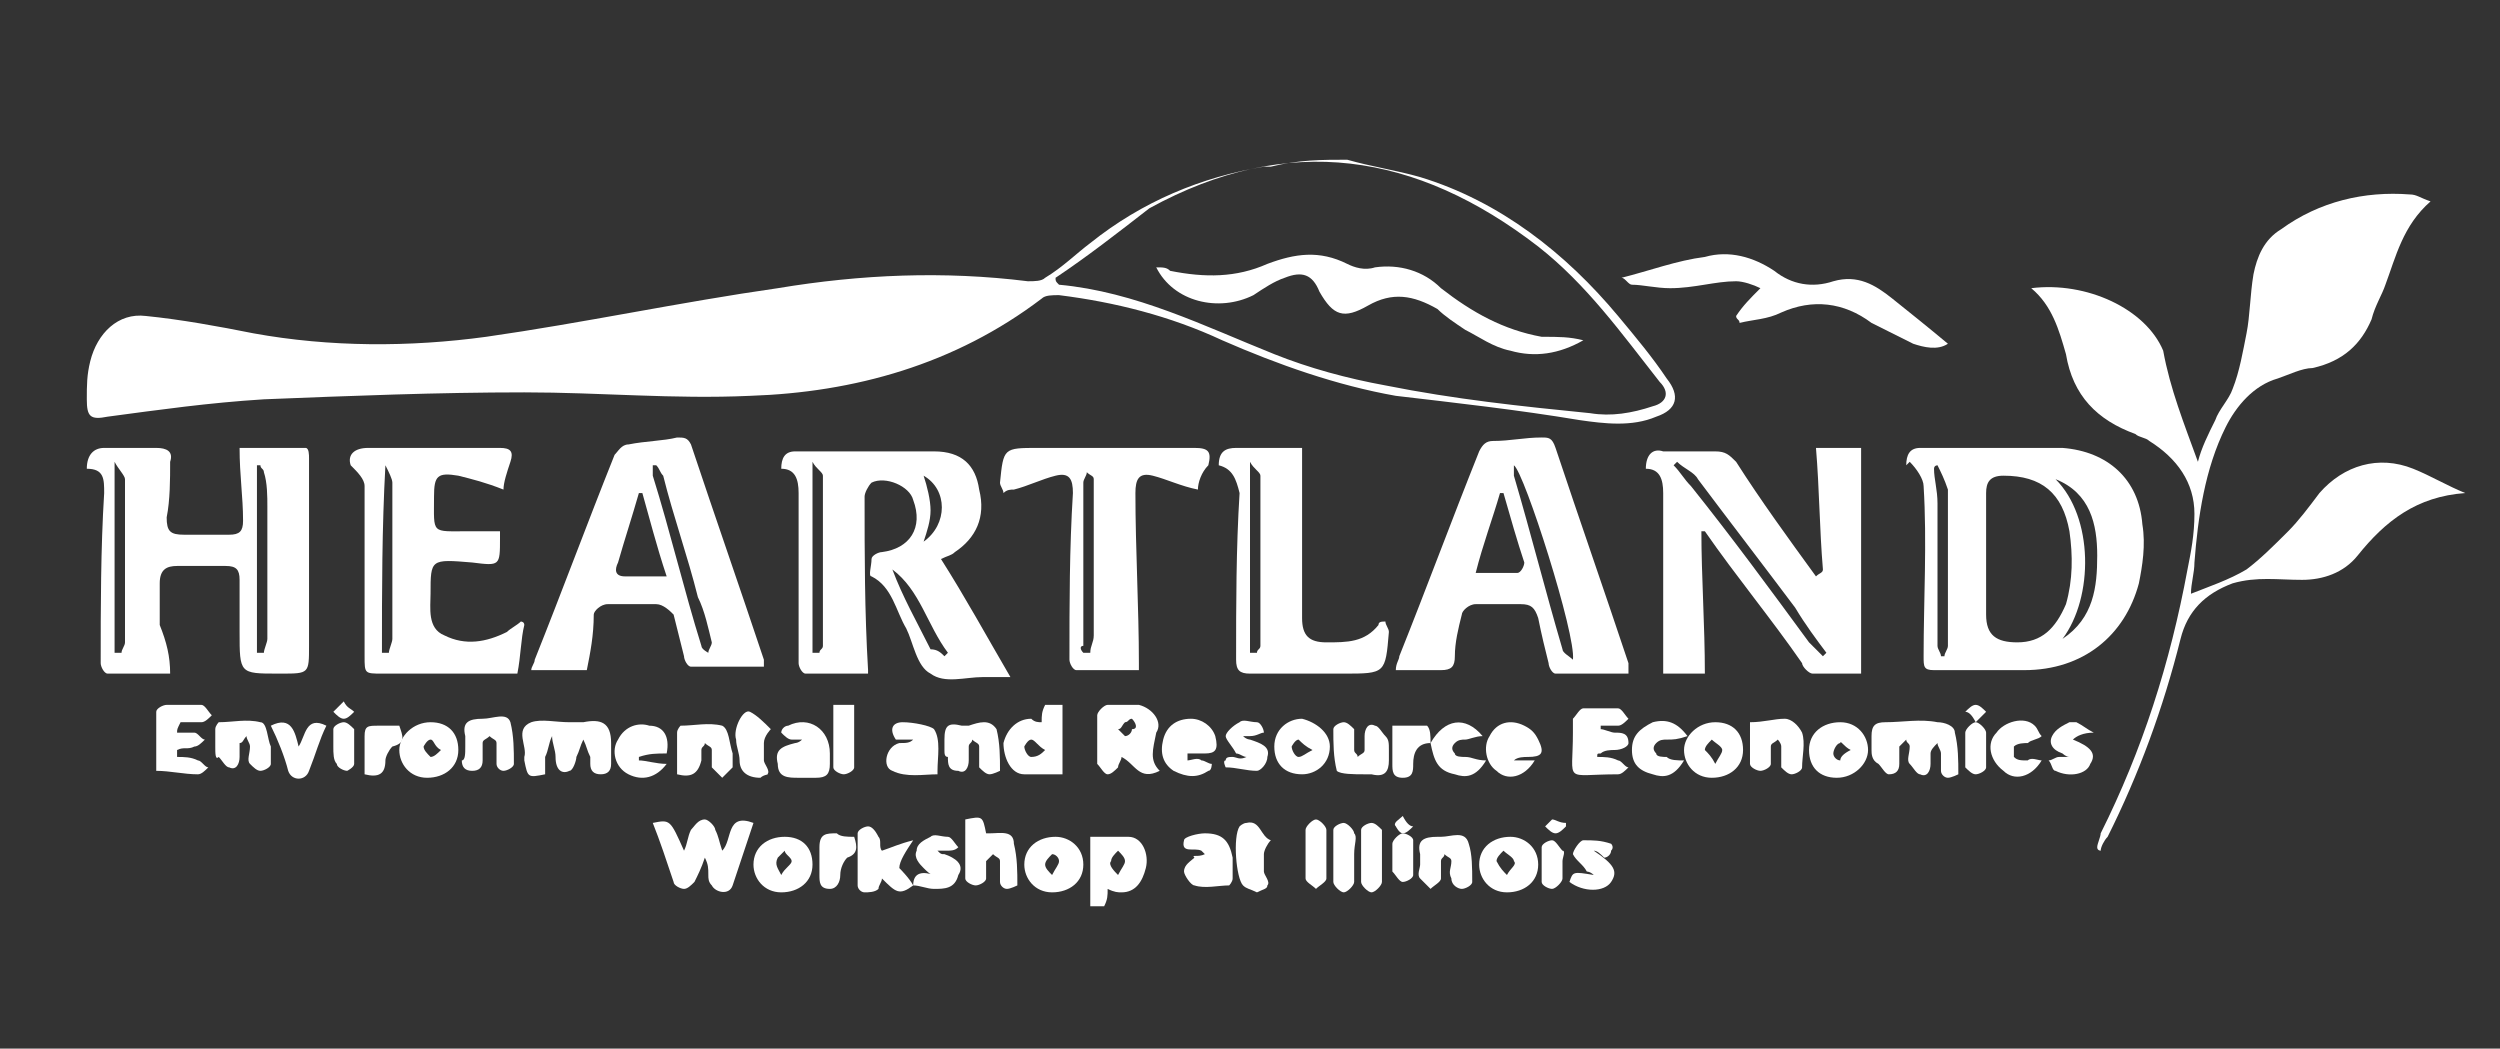 <?xml version="1.0" encoding="utf-8"?>
<!-- Generator: Adobe Illustrator 24.1.0, SVG Export Plug-In . SVG Version: 6.00 Build 0)  -->
<svg version="1.1" id="Layer_1" xmlns="http://www.w3.org/2000/svg" xmlns:xlink="http://www.w3.org/1999/xlink" x="0px" y="0px"
	 viewBox="0 0 72 30.2" style="enable-background:new 0 0 72 30.2;" xml:space="preserve">
<rect x="0" y="0" width="72" height="30.2" fill="#333333" stroke="none"/>
<style type="text/css">
	.st9{fill:#FFFFFF;}
</style>
<g>
	<g>
		<path class="st9" d="M38.8,4.6c0.7,0.2,1.4,0.3,2.1,0.5c2.3,0.7,4.2,2.2,5.7,4c0.5,0.6,1,1.2,1.4,1.8c0.4,0.5,0.3,0.9-0.3,1.1
			c-0.7,0.3-1.5,0.2-2.2,0.1c-1.8-0.3-3.6-0.5-5.3-0.7c-1.7-0.3-3.4-0.9-5-1.6c-1.5-0.7-3.1-1.1-4.7-1.3c-0.2,0-0.4,0-0.5,0.1
			c-2.5,1.9-5.4,2.7-8.4,2.8c-2.2,0.1-4.3-0.1-6.5-0.1c-2.5,0-5,0.1-7.5,0.2C6,11.6,4.6,11.8,3.1,12c-0.5,0.1-0.6,0-0.6-0.5
			c0-0.4,0-0.7,0.1-1.1c0.2-0.8,0.8-1.4,1.6-1.3c1,0.1,2.1,0.3,3.1,0.5c2.2,0.4,4.5,0.4,6.7,0.1c2.8-0.4,5.6-1,8.4-1.4
			c2.4-0.4,4.8-0.5,7.2-0.2c0.2,0,0.4,0,0.5-0.1c0.5-0.3,0.9-0.7,1.3-1c1.5-1.2,3.2-1.9,5-2.2c0.1,0,0.1,0,0.2,0
			C37.4,4.6,38.1,4.6,38.8,4.6z M30.4,8c0,0.1,0,0.1,0.1,0.2c2.2,0.2,4.2,1.2,6.2,2c1,0.4,2.1,0.7,3.2,0.9c2,0.4,3.9,0.6,5.9,0.8
			c0.6,0.1,1.2,0,1.8-0.2c0.4-0.1,0.5-0.4,0.2-0.7c-1.1-1.4-2.1-2.8-3.5-3.9c-3.5-2.7-7.2-3.3-11.2-1.1C32.2,6.7,31.3,7.4,30.4,8z"
			/>
		<path class="st9" d="M31.4,26.1c0-0.6,0-1.3,0-2c0.4,0,0.8,0,1.1,0c0.4,0,0.6,0.5,0.5,0.9c-0.1,0.4-0.3,0.7-0.7,0.7
			c-0.1,0-0.2,0-0.4-0.1c0,0.2,0,0.3-0.1,0.5C31.7,26.1,31.5,26.1,31.4,26.1z M32.2,25.2c0.1-0.2,0.2-0.3,0.2-0.4
			c0-0.1-0.1-0.2-0.2-0.3c-0.1,0.1-0.2,0.2-0.2,0.3C31.9,24.9,32.1,25.1,32.2,25.2z"/>
		<path class="st9" d="M63.3,13.3c0.1-0.4,0.3-0.8,0.5-1.2c0.1-0.3,0.4-0.6,0.5-0.9c0.2-0.5,0.3-1.1,0.4-1.6
			c0.1-0.5,0.1-1.1,0.2-1.7c0.1-0.5,0.3-1,0.8-1.3c1.1-0.8,2.4-1.1,3.7-1c0.2,0,0.3,0.1,0.6,0.2c-0.8,0.7-1,1.6-1.3,2.4
			c-0.1,0.3-0.3,0.6-0.4,1c-0.3,0.7-0.8,1.2-1.7,1.4c-0.3,0-0.7,0.2-1,0.3c-0.7,0.2-1.2,0.8-1.5,1.4c-0.6,1.2-0.8,2.6-0.9,3.9
			c0,0.3-0.1,0.6-0.1,0.9c0.5-0.2,1.1-0.4,1.6-0.7c0.4-0.3,0.8-0.7,1.2-1.1c0.3-0.3,0.6-0.7,0.9-1.1c0.7-0.8,1.7-1.1,2.7-0.7
			c0.5,0.2,1,0.5,1.5,0.7c-1.4,0.1-2.3,0.8-3.1,1.8c-0.4,0.5-1,0.7-1.6,0.7c-0.7,0-1.3-0.1-2,0.1c-0.8,0.3-1.3,0.8-1.5,1.6
			c-0.5,2-1.2,3.9-2.1,5.7c-0.1,0.1-0.2,0.3-0.2,0.4c0,0-0.1,0-0.1-0.1c0-0.1,0.1-0.3,0.1-0.4c1.2-2.4,2-4.9,2.5-7.6
			c0.1-0.5,0.2-1,0.2-1.6c0-0.9-0.5-1.6-1.3-2.1c-0.1-0.1-0.3-0.1-0.4-0.2c-1.1-0.4-1.8-1.1-2-2.3c-0.2-0.7-0.4-1.4-1-1.9
			c1.6-0.2,3.3,0.6,3.8,1.8C62.5,11.2,62.9,12.2,63.3,13.3z"/>
		<path class="st9" d="M54.9,13.4c0-0.3,0.1-0.5,0.4-0.5c1.4,0,2.7,0,4.1,0c1.3,0.1,2.2,0.9,2.3,2.2c0.1,0.6,0,1.2-0.1,1.7
			c-0.4,1.5-1.6,2.5-3.3,2.5c-0.9,0-1.7,0-2.6,0c-0.3,0-0.3-0.1-0.3-0.4c0-1.6,0.1-3.3,0-4.9c0-0.2-0.2-0.5-0.4-0.7
			C54.9,13.4,54.9,13.4,54.9,13.4z M57.2,15.9C57.2,15.9,57.2,15.9,57.2,15.9c0,0.6,0,1.2,0,1.8c0,0.6,0.3,0.8,0.9,0.8
			c0.7,0,1.1-0.4,1.4-1.1c0.2-0.7,0.2-1.4,0.1-2.1c-0.2-1.1-0.8-1.6-1.9-1.6c-0.4,0-0.5,0.2-0.5,0.5C57.2,14.8,57.2,15.4,57.2,15.9z
			 M55.8,13.4c0,0-0.1,0-0.1,0.1c0,0.3,0.1,0.6,0.1,1c0,1.4,0,2.7,0,4.1c0,0.1,0.1,0.2,0.1,0.3c0,0,0.1,0,0.1,0
			c0-0.1,0.1-0.2,0.1-0.3c0-1.5,0-3,0-4.5C56,13.8,55.9,13.6,55.8,13.4z M59.2,13.8c1.1,1.1,1.1,3.4,0.2,4.6c0.9-0.6,1-1.5,1-2.4
			C60.4,15.1,60.2,14.2,59.2,13.8z"/>
		<path class="st9" d="M52.5,16.4c-0.1-1.2-0.1-2.3-0.2-3.5c0.4,0,0.8,0,1.3,0c0,2.2,0,4.3,0,6.5c-0.4,0-0.9,0-1.4,0
			c-0.1,0-0.3-0.2-0.3-0.3c-0.9-1.3-1.9-2.5-2.8-3.8c0,0-0.1,0-0.1,0c0,1.3,0.1,2.7,0.1,4.1c-0.4,0-0.8,0-1.2,0c0-1.5,0-2.9,0-4.3
			c0-0.3,0-0.6,0-0.9c0-0.4-0.1-0.7-0.5-0.7c0-0.4,0.2-0.6,0.5-0.5c0.5,0,1,0,1.5,0c0.3,0,0.4,0.1,0.6,0.3c0.7,1.1,1.5,2.2,2.3,3.3
			C52.4,16.5,52.5,16.5,52.5,16.4z M52.5,18.9c0,0,0.1-0.1,0.1-0.1c-0.3-0.4-0.6-0.8-0.9-1.3c-0.9-1.2-1.9-2.5-2.8-3.7
			c-0.1-0.2-0.4-0.3-0.6-0.5c0,0-0.1,0.1-0.1,0.1c0.2,0.2,0.3,0.4,0.5,0.6c1.2,1.5,2.3,3,3.4,4.5C52.3,18.7,52.4,18.8,52.5,18.9z"/>
		<path class="st9" d="M25,19.4c-0.6,0-1.2,0-1.8,0c-0.1,0-0.2-0.2-0.2-0.3c0-1.6,0-3.3,0-4.9c0-0.4-0.1-0.7-0.5-0.7
			c0-0.3,0.1-0.5,0.4-0.5c1.3,0,2.7,0,4,0c0.8,0,1.2,0.4,1.3,1.1c0.2,0.8-0.1,1.4-0.7,1.8c-0.1,0.1-0.2,0.1-0.4,0.2
			c0.7,1.1,1.3,2.2,2,3.4c-0.3,0-0.5,0-0.8,0c-0.5,0-1.1,0.2-1.5-0.1c-0.4-0.2-0.5-0.9-0.7-1.3c-0.3-0.5-0.4-1.2-1-1.5
			c-0.1,0,0-0.3,0-0.5c0-0.1,0.2-0.2,0.3-0.2c0.8-0.1,1.2-0.7,0.9-1.5c-0.1-0.4-0.8-0.7-1.2-0.5c-0.1,0.1-0.2,0.3-0.2,0.4
			c0,1.7,0,3.3,0.1,5C25,19.1,25,19.2,25,19.4z M23.4,18.8c0.1,0,0.1,0,0.2,0c0-0.1,0.1-0.1,0.1-0.2c0-1.6,0-3.3,0-4.9
			c0-0.1-0.2-0.2-0.3-0.4C23.4,15.2,23.4,17,23.4,18.8z M27.2,18.9c0,0,0.1-0.1,0.1-0.1c-0.6-0.8-0.8-1.8-1.6-2.4
			c0.3,0.8,0.7,1.5,1.1,2.3C27,18.7,27.1,18.8,27.2,18.9z M26.6,13.7c0.1,0.3,0.2,0.7,0.2,1c0,0.3-0.1,0.6-0.2,0.9
			C27.3,15.1,27.3,14.1,26.6,13.7z"/>
		<path class="st9" d="M4.9,19.4c-0.6,0-1.2,0-1.8,0c-0.1,0-0.2-0.2-0.2-0.3c0-1.6,0-3.3,0.1-4.9c0-0.4,0-0.7-0.5-0.7
			c0-0.4,0.2-0.6,0.5-0.6c0.5,0,1,0,1.5,0c0.3,0,0.5,0.1,0.4,0.4c0,0.5,0,1.1-0.1,1.6c0,0.4,0.1,0.5,0.5,0.5c0.4,0,0.9,0,1.3,0
			c0.3,0,0.4-0.1,0.4-0.4c0-0.7-0.1-1.3-0.1-2.1c0.6,0,1.2,0,1.9,0c0.1,0,0.1,0.2,0.1,0.3c0,1.8,0,3.6,0,5.4c0,0.8,0,0.8-0.8,0.8
			c0,0-0.1,0-0.1,0c-1.1,0-1.1,0-1.1-1.2c0-0.5,0-1,0-1.5c0-0.3-0.1-0.4-0.4-0.4c-0.5,0-0.9,0-1.4,0c-0.3,0-0.5,0.1-0.5,0.5
			c0,0.4,0,0.8,0,1.2C4.8,18.5,4.9,18.9,4.9,19.4z M7.4,18.8c0.1,0,0.1,0,0.2,0c0-0.1,0.1-0.3,0.1-0.4c0-1.3,0-2.5,0-3.8
			c0-0.3,0-0.7-0.1-1c0-0.1-0.1-0.1-0.1-0.2c0,0-0.1,0-0.1,0C7.4,15.2,7.4,17,7.4,18.8z M3.3,18.8c0.1,0,0.1,0,0.2,0
			c0-0.1,0.1-0.2,0.1-0.3c0-1.6,0-3.1,0-4.7c0-0.1-0.2-0.3-0.3-0.5C3.3,15.2,3.3,17,3.3,18.8z"/>
		<path class="st9" d="M46.9,19.4c-0.7,0-1.4,0-2.1,0c-0.1,0-0.2-0.2-0.2-0.3c-0.1-0.4-0.2-0.8-0.3-1.3c-0.1-0.3-0.2-0.4-0.5-0.4
			c-0.4,0-0.9,0-1.3,0c-0.2,0-0.4,0.2-0.4,0.3c-0.1,0.4-0.2,0.8-0.2,1.2c0,0.3-0.1,0.4-0.4,0.4c-0.4,0-0.8,0-1.3,0
			c0-0.2,0.1-0.3,0.1-0.4c0.8-2,1.5-3.9,2.3-5.9c0.1-0.2,0.2-0.3,0.4-0.3c0.5,0,0.9-0.1,1.4-0.1c0.2,0,0.3,0,0.4,0.3
			c0.7,2.1,1.4,4.1,2.1,6.2C46.9,19.2,46.9,19.2,46.9,19.4z M43.3,14.2c0,0-0.1,0-0.1,0c-0.2,0.7-0.5,1.5-0.7,2.3c0.5,0,0.8,0,1.2,0
			c0.1,0,0.2-0.2,0.2-0.3C43.7,15.6,43.5,14.9,43.3,14.2z M43.6,13.4c0,0.1,0,0.2,0,0.3c0.5,1.7,0.9,3.3,1.4,5
			c0,0.1,0.2,0.2,0.3,0.3C45.4,18.3,43.9,13.6,43.6,13.4z"/>
		<path class="st9" d="M16.9,19.3c-0.5,0-1,0-1.6,0c0-0.1,0.1-0.2,0.1-0.3c0.8-2,1.5-3.9,2.3-5.9c0.1-0.1,0.2-0.3,0.4-0.3
			c0.5-0.1,1-0.1,1.4-0.2c0.2,0,0.3,0,0.4,0.2c0.7,2.1,1.4,4.1,2.1,6.2c0,0.1,0,0.1,0,0.2c-0.7,0-1.4,0-2.1,0
			c-0.1,0-0.2-0.2-0.2-0.3c-0.1-0.4-0.2-0.8-0.3-1.2c-0.1-0.1-0.3-0.3-0.5-0.3c-0.5,0-0.9,0-1.4,0c-0.2,0-0.4,0.2-0.4,0.3
			C17.1,18.3,17,18.8,16.9,19.3z M18.5,14.2c0,0-0.1,0-0.1,0c-0.2,0.7-0.4,1.3-0.6,2c-0.1,0.2-0.1,0.4,0.2,0.4c0.4,0,0.8,0,1.2,0
			C18.9,15.7,18.7,14.9,18.5,14.2z M18.9,13.4c0,0-0.1,0-0.1,0c0,0.1,0,0.2,0,0.3c0.5,1.6,0.9,3.3,1.4,4.9c0,0.1,0.2,0.2,0.2,0.2
			c0-0.1,0.1-0.2,0.1-0.3c-0.1-0.4-0.2-0.9-0.4-1.3c-0.3-1.2-0.7-2.3-1-3.5C19,13.6,19,13.5,18.9,13.4z"/>
		<path class="st9" d="M14.4,15.3c0,0.1,0,0.1,0,0.2c0,0.8,0,0.8-0.8,0.7c-1.2-0.1-1.2-0.1-1.2,0.9c0,0.4-0.1,1,0.4,1.2
			c0.6,0.3,1.2,0.2,1.8-0.1c0.1-0.1,0.3-0.2,0.4-0.3c0,0,0.1,0,0.1,0.1c-0.1,0.4-0.1,0.9-0.2,1.4c-0.4,0-0.7,0-1.1,0
			c-0.9,0-1.9,0-2.8,0c-0.5,0-0.5,0-0.5-0.5c0-1.6,0-3.3,0-4.9c0-0.2-0.2-0.4-0.4-0.6c-0.1-0.3,0.1-0.5,0.5-0.5c1.3,0,2.5,0,3.8,0
			c0.3,0,0.4,0.1,0.3,0.4c-0.1,0.3-0.2,0.6-0.2,0.8c-0.5-0.2-0.9-0.3-1.3-0.4c-0.6-0.1-0.7,0-0.7,0.6c0,1.1-0.1,1,1,1
			C13.8,15.3,14.1,15.3,14.4,15.3z M11.1,13.4C11.1,13.4,11.1,13.4,11.1,13.4c-0.1,1.8-0.1,3.6-0.1,5.4c0.1,0,0.1,0,0.2,0
			c0-0.1,0.1-0.3,0.1-0.4c0-1.5,0-3,0-4.5C11.3,13.8,11.2,13.6,11.1,13.4z"/>
		<path class="st9" d="M34.5,14.1c-0.5-0.1-0.9-0.3-1.3-0.4c-0.4-0.1-0.5,0.1-0.5,0.5c0,1.6,0.1,3.3,0.1,4.9c0,0.1,0,0.1,0,0.2
			c-0.6,0-1.2,0-1.8,0c-0.1,0-0.2-0.2-0.2-0.3c0-1.6,0-3.2,0.1-4.8c0-0.4-0.1-0.6-0.5-0.5c-0.4,0.1-0.8,0.3-1.2,0.4
			c-0.1,0-0.2,0-0.3,0.1c0-0.1-0.1-0.2-0.1-0.3c0.1-1,0.1-1,1.1-1c1.5,0,3,0,4.5,0c0.4,0,0.5,0.1,0.4,0.5
			C34.6,13.6,34.5,13.9,34.5,14.1z M31.2,18.8c0.1,0,0.1,0,0.2,0c0-0.2,0.1-0.3,0.1-0.5c0-1.4,0-2.8,0-4.2c0-0.1,0-0.2,0-0.3
			c0-0.1-0.1-0.1-0.2-0.2c0,0.1-0.1,0.2-0.1,0.3c0,1.6,0,3.1,0,4.7C31.1,18.6,31.1,18.7,31.2,18.8z"/>
		<path class="st9" d="M35.1,13.4c0-0.4,0.2-0.5,0.5-0.5c0.6,0,1.2,0,1.9,0c0,0.8,0,1.4,0,2.1c0,0.9,0,1.9,0,2.8
			c0,0.5,0.2,0.7,0.7,0.7c0.6,0,1.1,0,1.5-0.5c0-0.1,0.1-0.1,0.2-0.1c0,0.1,0.1,0.2,0.1,0.3c0,0,0,0,0,0c-0.1,1.2-0.1,1.2-1.3,1.2
			c-0.9,0-1.8,0-2.7,0c-0.3,0-0.4-0.1-0.4-0.4c0-1.6,0-3.2,0.1-4.8C35.6,13.8,35.5,13.5,35.1,13.4z M36,18.8c0.1,0,0.1,0,0.2,0
			c0-0.1,0.1-0.1,0.1-0.2c0-1.6,0-3.3,0-4.9c0-0.1-0.2-0.2-0.3-0.4C36,15.2,36,17,36,18.8z"/>
		<path class="st9" d="M56.1,9.9c-0.3,0.2-0.7,0.1-1,0c-0.4-0.2-0.8-0.4-1.2-0.6c-0.8-0.6-1.7-0.7-2.6-0.3c-0.4,0.2-0.8,0.2-1.2,0.3
			c0-0.1-0.1-0.1-0.1-0.2c0.2-0.3,0.4-0.5,0.7-0.8c-0.2-0.1-0.5-0.2-0.7-0.2c-0.6,0-1.2,0.2-1.9,0.2c-0.4,0-0.8-0.1-1.1-0.1
			c-0.1,0-0.2-0.2-0.3-0.2c0.8-0.2,1.6-0.5,2.4-0.6c0.7-0.2,1.4,0,2,0.4c0.5,0.4,1.1,0.5,1.7,0.3c0.7-0.2,1.2,0.1,1.7,0.5
			C55,9,55.5,9.4,56.1,9.9z"/>
		<path class="st9" d="M20.3,24.7c-0.1,0.3-0.2,0.5-0.3,0.7c-0.1,0.1-0.2,0.2-0.3,0.2c-0.1,0-0.3-0.1-0.3-0.2
			c-0.2-0.6-0.4-1.2-0.6-1.7c0.5-0.1,0.5-0.1,0.9,0.8c0.1-0.2,0.1-0.4,0.2-0.6c0.1-0.1,0.2-0.3,0.4-0.3c0.1,0,0.3,0.2,0.3,0.3
			c0.1,0.2,0.1,0.3,0.2,0.6c0.3-0.3,0.1-1.1,0.9-0.8c-0.2,0.6-0.4,1.2-0.6,1.8c-0.1,0.3-0.5,0.2-0.6,0c-0.1-0.1-0.1-0.2-0.1-0.3
			C20.4,25,20.4,24.9,20.3,24.7z"/>
		<path class="st9" d="M33.4,22.2c-0.6,0.3-0.7-0.2-1.1-0.4c0,0.1-0.1,0.2-0.1,0.3c-0.1,0.1-0.2,0.2-0.3,0.2c-0.1,0-0.2-0.2-0.3-0.3
			c0-0.5,0-0.9,0-1.4c0-0.1,0.2-0.3,0.3-0.3c0.3,0,0.6,0,0.9,0c0.4,0.1,0.7,0.5,0.5,0.8C33.2,21.6,33.1,21.9,33.4,22.2z M32.6,20.7
			c-0.1,0-0.1,0.1-0.2,0.1c-0.1,0.1-0.1,0.2-0.2,0.2c0.1,0.1,0.2,0.2,0.2,0.2c0.1,0,0.2-0.1,0.2-0.2C32.8,21,32.7,20.8,32.6,20.7z"
			/>
		<path class="st9" d="M15.7,22.3c-0.5,0.1-0.5,0.1-0.6-0.4c0,0,0-0.1,0-0.1c0.1-0.3-0.3-0.8,0.2-1c0.3-0.1,0.7,0,1.1,0
			c0.1,0,0.2,0,0.4,0c0.5-0.1,0.8,0,0.8,0.6c0,0.2,0,0.4,0,0.6c0,0.2-0.1,0.3-0.3,0.3c-0.2,0-0.3-0.1-0.3-0.3c0-0.1,0-0.1,0-0.2
			c-0.1-0.2-0.1-0.3-0.2-0.5c-0.1,0.2-0.1,0.3-0.2,0.5c0,0.1-0.1,0.4-0.2,0.4c-0.2,0.1-0.4,0-0.4-0.4c0-0.2-0.1-0.4-0.1-0.6
			c-0.1,0.2-0.1,0.4-0.2,0.6C15.7,22.1,15.7,22.2,15.7,22.3z"/>
		<path class="st9" d="M53.9,21.6c0-0.1,0-0.3,0-0.4c0-0.3,0.1-0.4,0.4-0.4c0.5,0,1-0.1,1.5,0c0.2,0,0.5,0.1,0.5,0.3
			c0.1,0.4,0.1,0.8,0.1,1.2c0,0-0.2,0.1-0.3,0.1c-0.1,0-0.2-0.1-0.2-0.2c0-0.1,0-0.3,0-0.5c0-0.1-0.1-0.2-0.1-0.3
			c-0.1,0.1-0.2,0.2-0.2,0.3c0,0.1,0,0.2,0,0.3c0,0.2-0.1,0.4-0.3,0.3c-0.1,0-0.2-0.2-0.3-0.3c-0.1-0.1,0-0.3,0-0.5
			c0-0.1-0.1-0.1-0.1-0.2c-0.1,0.1-0.1,0.1-0.2,0.2c0,0.2,0,0.3,0,0.5c0,0.2-0.1,0.3-0.3,0.3c-0.1,0-0.2-0.2-0.3-0.3
			C53.9,21.9,53.9,21.7,53.9,21.6C53.9,21.6,53.9,21.6,53.9,21.6z"/>
		<path class="st9" d="M5.1,21.1c0.2,0,0.3,0,0.5,0c0.1,0,0.2,0.2,0.3,0.2c-0.1,0.1-0.2,0.2-0.3,0.2c-0.2,0.1-0.3,0-0.5,0.1
			c0,0.1,0,0.1,0,0.2c0.2,0,0.4,0,0.6,0.1c0.1,0,0.2,0.2,0.3,0.2c-0.1,0.1-0.2,0.2-0.3,0.2c0,0,0,0,0,0c-0.4,0-0.8-0.1-1.2-0.1
			c0-0.6,0-1.1,0-1.7c0-0.1,0.2-0.2,0.3-0.2c0.3,0,0.7,0,1,0c0.1,0,0.2,0.2,0.3,0.3c-0.1,0.1-0.2,0.2-0.3,0.2c-0.2,0-0.4,0-0.6,0
			C5.1,21,5.1,21,5.1,21.1z"/>
		<path class="st9" d="M46,21.8c0.2,0,0.4,0,0.6,0.1c0.1,0,0.2,0.2,0.3,0.2c-0.1,0.1-0.2,0.2-0.3,0.2c-1.6,0-1.3,0.3-1.3-1.2
			c0-0.1,0-0.3,0-0.4c0.1-0.1,0.2-0.3,0.3-0.3c0.3,0,0.7,0,1,0c0.1,0,0.2,0.2,0.3,0.3c-0.1,0.1-0.2,0.2-0.3,0.2c-0.2,0-0.4,0-0.5,0
			c0,0,0,0.1,0,0.1c0.1,0,0.3,0.1,0.4,0.1c0.2,0,0.4,0,0.4,0.3c0,0.1-0.2,0.2-0.4,0.2c-0.1,0-0.3,0-0.4,0.1C46,21.7,46,21.7,46,21.8
			z"/>
		<path class="st9" d="M30,20.8c0-0.2,0-0.3,0.1-0.5c0.2,0,0.3,0,0.5,0c0,0.7,0,1.3,0,2c-0.4,0-0.7,0-1.1,0c-0.4,0-0.6-0.5-0.6-0.9
			c0.1-0.4,0.4-0.7,0.8-0.7C29.8,20.8,29.9,20.8,30,20.8z M30.1,21.6c-0.2-0.1-0.3-0.3-0.4-0.3c-0.1,0-0.2,0.2-0.2,0.2
			c0,0.1,0.1,0.3,0.2,0.3C29.9,21.8,30,21.7,30.1,21.6z"/>
		<path class="st9" d="M27.8,23.6c0.5-0.1,0.5-0.1,0.6,0.4c0,0,0,0,0.1,0c0.3,0,0.7-0.1,0.7,0.3c0.1,0.4,0.1,0.8,0.1,1.2
			c0,0-0.2,0.1-0.3,0.1c-0.1,0-0.2-0.1-0.2-0.2c0-0.2,0-0.4,0-0.6c0-0.1-0.1-0.1-0.2-0.2c-0.1,0.1-0.2,0.2-0.2,0.2
			c0,0.2,0,0.4,0,0.5c0,0.1-0.2,0.2-0.3,0.2c-0.1,0-0.3-0.1-0.3-0.2C27.8,24.8,27.8,24.2,27.8,23.6z"/>
		<path class="st9" d="M26.3,25.5c-0.4,0.3-0.5,0.2-0.9-0.2c0,0.1-0.1,0.2-0.1,0.3c-0.1,0.1-0.3,0.1-0.4,0.1c-0.1,0-0.2-0.1-0.2-0.2
			c0-0.5,0-1,0-1.5c0-0.1,0.2-0.2,0.3-0.2c0.1,0,0.2,0.1,0.3,0.3c0.1,0.1,0,0.3,0.1,0.4c0.3-0.1,0.5-0.2,0.9-0.3
			c-0.2,0.3-0.4,0.6-0.4,0.8C25.9,25,26.2,25.3,26.3,25.5L26.3,25.5z"/>
		<path class="st9" d="M34.7,24.6c-0.1-0.1-0.1-0.1-0.1-0.1c-0.2-0.1-0.6,0.1-0.5-0.3c0-0.1,0.4-0.2,0.6-0.2c0.5,0,0.7,0.2,0.8,0.7
			c0,0.2,0,0.4,0,0.6c0,0.1-0.1,0.2-0.1,0.2c-0.3,0-0.7,0.1-1,0c-0.1,0-0.3-0.3-0.3-0.4c0-0.2,0.2-0.3,0.3-0.4
			C34.3,24.6,34.5,24.7,34.7,24.6z"/>
		<path class="st9" d="M40.9,24.9c0-0.1,0-0.2,0-0.3c-0.1-0.4,0.1-0.5,0.5-0.5c0,0,0.1,0,0.1,0c0.3,0,0.7-0.2,0.8,0.2
			c0.1,0.3,0.1,0.7,0.1,1.1c0,0.1-0.2,0.2-0.3,0.2c-0.1,0-0.3-0.1-0.3-0.3c-0.1-0.2,0-0.3,0-0.5c0-0.1-0.1-0.1-0.2-0.2
			c0,0.1-0.1,0.1-0.1,0.2c0,0.2,0,0.4,0,0.5c0,0.1-0.2,0.2-0.3,0.3c-0.1-0.1-0.2-0.2-0.3-0.3C40.8,25.2,40.9,25,40.9,24.9
			C40.9,24.9,40.9,24.9,40.9,24.9z"/>
		<path class="st9" d="M26.3,21.3c-0.2,0-0.3,0-0.5,0c-0.2-0.3-0.1-0.5,0.2-0.5c0.3,0,0.8,0.1,0.9,0.2c0.2,0.3,0.1,0.8,0.1,1.2
			c0,0,0,0.1,0,0.1c-0.4,0-0.9,0.1-1.3-0.1c-0.3-0.1-0.2-0.7,0.2-0.8C26.1,21.4,26.2,21.4,26.3,21.3C26.4,21.3,26.3,21.3,26.3,21.3z
			"/>
		<path class="st9" d="M6.2,21.5c0-0.2,0-0.3,0-0.5c0-0.1,0.1-0.2,0.1-0.2c0.4,0,0.8-0.1,1.2,0c0.2,0,0.2,0.5,0.3,0.7
			c0,0.2,0,0.4,0,0.5c0,0.1-0.2,0.2-0.3,0.2c-0.1,0-0.2-0.1-0.3-0.2c-0.1-0.1,0-0.3,0-0.5c0-0.1-0.1-0.2-0.1-0.3
			c-0.1,0.1-0.1,0.2-0.2,0.2c0,0.1,0,0.3,0,0.4c0,0.2-0.1,0.4-0.3,0.3c-0.1,0-0.2-0.2-0.3-0.3C6.2,21.9,6.2,21.7,6.2,21.5
			C6.2,21.5,6.2,21.5,6.2,21.5z"/>
		<path class="st9" d="M23.1,21.3c-0.1,0-0.2,0-0.3,0c-0.1,0-0.2-0.1-0.3-0.2c0-0.1,0.1-0.2,0.2-0.2c0.6-0.3,1.2,0.1,1.2,0.8
			c0,0.1,0,0.2,0,0.3c0,0.3-0.1,0.4-0.4,0.4c-0.2,0-0.3,0-0.5,0c-0.3,0-0.6,0-0.6-0.4c-0.1-0.4,0.1-0.5,0.5-0.6
			C22.9,21.4,23,21.4,23.1,21.3C23.1,21.3,23.1,21.3,23.1,21.3z"/>
		<path class="st9" d="M27.2,21.6c0-0.1,0-0.2,0-0.3c0-0.4,0.1-0.5,0.5-0.4c0.1,0,0.1,0,0.2,0c0.3-0.1,0.6-0.2,0.8,0.1
			c0.1,0.4,0.1,0.8,0.1,1.2c0,0-0.2,0.1-0.3,0.1c-0.1,0-0.2-0.1-0.3-0.2c0-0.2,0-0.4,0-0.6c0-0.1-0.1-0.1-0.2-0.2
			c0,0.1-0.1,0.1-0.1,0.2c0,0.1,0,0.3,0,0.4c0,0.2-0.1,0.4-0.3,0.3c-0.3,0-0.3-0.2-0.3-0.4C27.2,21.8,27.2,21.7,27.2,21.6
			C27.2,21.6,27.2,21.6,27.2,21.6z"/>
		<path class="st9" d="M40,21.6c0,0.1,0,0.2,0,0.3c0,0.3-0.1,0.5-0.5,0.4c-0.1,0-0.1,0-0.2,0c-0.3,0-0.7,0-0.8-0.1
			c-0.1-0.4-0.1-0.8-0.1-1.2c0-0.1,0.2-0.2,0.3-0.2c0.1,0,0.2,0.1,0.3,0.2c0,0.2,0,0.4,0,0.6c0,0.1,0.1,0.1,0.1,0.2
			c0.1-0.1,0.2-0.1,0.2-0.2c0-0.1,0-0.3,0-0.4c0-0.2,0.1-0.4,0.3-0.3c0.1,0,0.2,0.2,0.3,0.3C40,21.3,40,21.4,40,21.6
			C40,21.6,40,21.6,40,21.6z"/>
		<path class="st9" d="M13.2,21.6c0,0.5-0.4,0.8-0.9,0.8c-0.5,0-0.8-0.4-0.8-0.8c0-0.4,0.4-0.8,0.9-0.8
			C12.9,20.8,13.2,21.1,13.2,21.6z M12.7,21.6c-0.2-0.1-0.2-0.3-0.3-0.3c-0.1,0-0.2,0.2-0.2,0.2c0,0.1,0.1,0.2,0.2,0.3
			C12.5,21.8,12.6,21.7,12.7,21.6z"/>
		<path class="st9" d="M44.2,21.9c-0.3,0.5-0.8,0.6-1.1,0.3c-0.3-0.2-0.4-0.7-0.2-1c0.2-0.4,0.6-0.5,1-0.3c0.2,0.1,0.3,0.2,0.4,0.4
			c0.2,0.4,0.1,0.5-0.3,0.5c-0.1,0-0.3,0-0.4,0.1C43.7,21.9,44,21.9,44.2,21.9z"/>
		<path class="st9" d="M52.9,22.4c-0.5,0-0.8-0.3-0.8-0.8c0-0.5,0.4-0.8,0.9-0.8c0.5,0,0.8,0.4,0.8,0.8C53.8,22,53.4,22.4,52.9,22.4
			z M53.3,21.6c-0.2-0.1-0.3-0.3-0.3-0.2c-0.1,0-0.2,0.2-0.2,0.3c0,0.1,0.1,0.2,0.2,0.2C53,21.8,53.1,21.7,53.3,21.6z"/>
		<path class="st9" d="M50.2,21.6c0,0.5-0.4,0.8-0.9,0.8c-0.5,0-0.8-0.4-0.8-0.8c0-0.4,0.4-0.8,0.9-0.8
			C49.9,20.8,50.2,21.1,50.2,21.6z M49.4,22c0.1-0.2,0.2-0.3,0.2-0.4c0-0.1-0.2-0.2-0.3-0.3c-0.1,0.1-0.2,0.2-0.2,0.3
			C49.2,21.7,49.3,21.8,49.4,22z"/>
		<path class="st9" d="M19.5,22.3c0-0.4,0-0.8,0-1.2c0-0.1,0.1-0.2,0.1-0.2c0.4,0,0.8-0.1,1.2,0c0.2,0.1,0.2,0.5,0.3,0.8
			c0,0.1,0,0.3,0,0.4c-0.1,0.1-0.2,0.2-0.3,0.3c-0.1-0.1-0.2-0.2-0.3-0.3c0-0.2,0-0.3,0-0.5c0-0.1-0.1-0.1-0.2-0.2
			c0,0.1-0.1,0.1-0.1,0.2c0,0.1,0,0.2,0,0.3C20.1,22.3,19.9,22.4,19.5,22.3z"/>
		<path class="st9" d="M38.3,21.5c0,0.5-0.4,0.8-0.8,0.8c-0.5,0-0.8-0.3-0.8-0.8c0-0.5,0.4-0.8,0.8-0.8
			C37.9,20.8,38.3,21.1,38.3,21.5z M37.8,21.6c-0.2-0.1-0.3-0.2-0.4-0.3c-0.1,0-0.2,0.2-0.2,0.2c0,0.1,0.1,0.3,0.2,0.3
			C37.5,21.8,37.6,21.7,37.8,21.6z"/>
		<path class="st9" d="M31.2,24.9c0,0.5-0.4,0.8-0.9,0.8c-0.5,0-0.8-0.4-0.8-0.8c0-0.5,0.4-0.8,0.9-0.8
			C30.8,24.1,31.2,24.4,31.2,24.9z M30.3,25.2c0.1-0.2,0.2-0.3,0.2-0.4c0-0.1-0.1-0.2-0.2-0.2c-0.1,0.1-0.2,0.2-0.2,0.3
			C30.1,25,30.2,25.1,30.3,25.2z"/>
		<path class="st9" d="M34.2,21.9c0.1,0,0.3-0.1,0.4,0c0.1,0,0.2,0.1,0.3,0.1c0,0,0,0.2-0.1,0.2c-0.3,0.2-0.6,0.2-1,0
			c-0.3-0.2-0.4-0.5-0.3-0.9c0.1-0.4,0.4-0.6,0.8-0.6c0.3,0,0.6,0.2,0.7,0.5c0.1,0.4,0,0.5-0.3,0.5c-0.2,0-0.3,0-0.5,0
			C34.2,21.8,34.2,21.8,34.2,21.9z"/>
		<path class="st9" d="M19.2,21.7c-0.3,0-0.5,0-0.8,0.1c0,0,0,0.1,0,0.1c0.2,0,0.5,0.1,0.8,0.1c-0.3,0.4-0.7,0.5-1.1,0.3
			c-0.4-0.2-0.5-0.7-0.3-1c0.2-0.4,0.6-0.5,0.9-0.4C19.1,20.9,19.3,21.2,19.2,21.7z"/>
		<path class="st9" d="M22.6,24.1c0.5,0,0.8,0.3,0.8,0.8c0,0.5-0.4,0.8-0.9,0.8c-0.5,0-0.8-0.4-0.8-0.8
			C21.7,24.4,22.1,24.1,22.6,24.1z M22.5,25.2c0.1-0.2,0.3-0.3,0.3-0.4c0-0.1-0.2-0.2-0.2-0.3c-0.1,0.1-0.2,0.2-0.2,0.2
			C22.3,24.9,22.4,25,22.5,25.2z"/>
		<path class="st9" d="M44.3,24.9c0,0.5-0.4,0.8-0.9,0.8c-0.5,0-0.8-0.4-0.8-0.8c0-0.5,0.4-0.8,0.9-0.8
			C43.9,24.1,44.3,24.4,44.3,24.9z M43.4,25.2c0.1-0.2,0.3-0.3,0.2-0.4c0-0.1-0.2-0.2-0.3-0.3c-0.1,0.1-0.2,0.2-0.2,0.3
			C43.2,25,43.3,25.1,43.4,25.2z"/>
		<path class="st9" d="M50.4,20.8c0.4,0,0.7-0.1,1-0.1c0.2,0,0.4,0.2,0.5,0.4c0.1,0.3,0,0.7,0,1c0,0.1-0.2,0.2-0.3,0.2
			c-0.1,0-0.2-0.1-0.3-0.2c0-0.2,0-0.4,0-0.6c0-0.1-0.1-0.2-0.1-0.2c-0.1,0.1-0.2,0.1-0.2,0.2c0,0.2,0,0.3,0,0.5
			c0,0.1-0.2,0.2-0.3,0.2c-0.1,0-0.3-0.1-0.3-0.2C50.4,21.7,50.4,21.3,50.4,20.8z"/>
		<path class="st9" d="M13.4,21.5c0-0.1,0-0.2,0-0.3c-0.1-0.4,0.1-0.5,0.5-0.5c0,0,0,0,0,0c0.3,0,0.7-0.2,0.8,0.1
			c0.1,0.4,0.1,0.8,0.1,1.2c0,0.1-0.2,0.2-0.3,0.2c-0.1,0-0.2-0.1-0.2-0.2c0-0.2,0-0.4,0-0.6c0-0.1-0.1-0.1-0.2-0.2
			c-0.1,0.1-0.2,0.1-0.2,0.2c0,0.2,0,0.3,0,0.5c0,0.2-0.1,0.3-0.3,0.3c-0.2,0-0.3-0.1-0.3-0.3C13.4,21.9,13.4,21.7,13.4,21.5
			C13.4,21.5,13.4,21.5,13.4,21.5z"/>
		<path class="st9" d="M45.9,24.5c0.6,0.4,0.7,0.6,0.5,0.9c-0.2,0.3-0.8,0.3-1.2,0c0.1-0.3,0.1-0.3,0.7-0.2
			c-0.1-0.1-0.2-0.1-0.2-0.1c-0.1-0.2-0.3-0.3-0.4-0.5c0-0.1,0.2-0.4,0.3-0.4c0.3,0,0.5,0,0.8,0.1c0,0,0.1,0.1,0,0.2
			c0,0.1-0.1,0.2-0.2,0.2C46.1,24.6,46,24.5,45.9,24.5z"/>
		<path class="st9" d="M35.8,21.2c0.1,0.1,0.2,0.1,0.2,0.1c0.3,0.1,0.6,0.2,0.5,0.5c0,0.2-0.2,0.4-0.3,0.4c-0.3,0-0.6-0.1-0.9-0.1
			c0,0-0.1-0.2,0-0.2c0-0.1,0.1-0.1,0.2-0.1c0.1,0,0.2,0.1,0.4,0c-0.1,0-0.2-0.1-0.3-0.1c-0.1-0.2-0.3-0.4-0.3-0.5
			c0-0.1,0.2-0.3,0.4-0.4c0.1-0.1,0.3,0,0.5,0c0.1,0,0.2,0.2,0.2,0.3c-0.1,0-0.2,0.1-0.4,0.1C36,21.2,35.9,21.2,35.8,21.2z"/>
		<path class="st9" d="M59.7,21.3C59.6,21.3,59.6,21.3,59.7,21.3c0.5,0.2,0.7,0.4,0.5,0.7c-0.1,0.3-0.6,0.4-1,0.2
			c-0.1,0-0.1-0.2-0.2-0.3c0.1,0,0.2-0.1,0.3-0.1c0.1,0,0.2,0,0.3,0c-0.1,0-0.2-0.1-0.2-0.1c-0.3-0.1-0.4-0.3-0.3-0.5
			c0.1-0.2,0.3-0.3,0.5-0.4c0,0,0.2,0,0.2,0c0.2,0.1,0.3,0.2,0.5,0.3C60,21.1,59.8,21.2,59.7,21.3z"/>
		<path class="st9" d="M26.3,25.5c0-0.4,0.3-0.4,0.6-0.3c-0.1,0-0.2-0.1-0.3-0.2c-0.1-0.1-0.3-0.3-0.2-0.5c0-0.2,0.2-0.3,0.4-0.4
			c0.1-0.1,0.3,0,0.5,0c0.1,0,0.2,0.2,0.3,0.3c-0.1,0.1-0.2,0.1-0.4,0.1c0,0-0.1,0-0.2,0c0.1,0.1,0.1,0.1,0.2,0.1
			c0.3,0.1,0.6,0.3,0.4,0.6c-0.1,0.4-0.4,0.4-0.7,0.4C26.7,25.6,26.5,25.5,26.3,25.5C26.3,25.5,26.3,25.5,26.3,25.5z"/>
		<path class="st9" d="M36.2,25.7c-0.2-0.1-0.3-0.1-0.4-0.2c-0.2-0.2-0.3-1.4-0.1-1.7c0,0,0.1-0.1,0.2-0.1c0.4-0.1,0.4,0.4,0.7,0.5
			c-0.1,0.1-0.2,0.3-0.2,0.4c0,0.2,0,0.3,0,0.5c0,0.1,0.2,0.3,0.1,0.4C36.5,25.6,36.4,25.6,36.2,25.7z"/>
		<path class="st9" d="M41.2,21.4c0.4-0.7,1-0.8,1.5-0.2c-0.2,0-0.4,0.1-0.5,0.1c-0.1,0-0.2,0-0.3,0.1c-0.1,0.1-0.1,0.2,0,0.3
			c0,0.1,0.2,0.1,0.3,0.1c0.2,0,0.3,0.1,0.6,0.1c-0.3,0.5-0.6,0.5-0.9,0.4C41.4,22.2,41.3,21.9,41.2,21.4L41.2,21.4z"/>
		<path class="st9" d="M58.8,21.9c-0.3,0.5-0.8,0.6-1.1,0.3c-0.4-0.3-0.5-0.8-0.2-1.1c0.2-0.3,0.8-0.5,1.1-0.2
			c0.1,0.1,0.1,0.2,0.2,0.3c-0.1,0.1-0.3,0.1-0.4,0.2c-0.1,0-0.3,0-0.4,0.1c0,0,0,0.2,0,0.3c0.1,0.1,0.2,0.1,0.4,0.1
			C58.5,21.8,58.7,21.9,58.8,21.9z"/>
		<path class="st9" d="M48.5,21.9c-0.3,0.5-0.6,0.5-0.9,0.4C47.2,22.2,47,22,47,21.6c0-0.4,0.2-0.6,0.6-0.8c0.4-0.1,0.7,0,1,0.4
			c-0.3,0.1-0.4,0.1-0.6,0.1c-0.1,0-0.2,0-0.3,0.1c-0.1,0.1-0.1,0.2,0,0.3c0,0.1,0.2,0.1,0.3,0.1C48.1,21.9,48.3,21.9,48.5,21.9z"/>
		<path class="st9" d="M7.8,20.9c0.6-0.3,0.7,0.2,0.8,0.6c0.2-0.3,0.2-0.9,0.8-0.6c-0.2,0.4-0.3,0.8-0.5,1.3c-0.1,0.3-0.5,0.3-0.6,0
			C8.2,21.8,8,21.3,7.8,20.9z"/>
		<path class="st9" d="M21.9,22.4c-0.4,0-0.6-0.2-0.6-0.5c0-0.2-0.1-0.4-0.1-0.6c-0.1-0.3,0.2-0.9,0.4-0.8c0.2,0.1,0.4,0.3,0.6,0.5
			c0,0-0.2,0.2-0.2,0.4c0,0.2,0,0.3,0,0.5c0,0.1,0.2,0.3,0.1,0.4C22.2,22.3,22,22.3,21.9,22.4z"/>
		<path class="st9" d="M39,24.6c0,0.3,0,0.5,0,0.8c0,0.1-0.2,0.3-0.3,0.3c-0.1,0-0.3-0.2-0.3-0.3c0-0.5,0-1,0-1.5
			c0-0.1,0.2-0.2,0.3-0.2c0.1,0,0.3,0.2,0.3,0.3C39.1,24.1,39,24.3,39,24.6z"/>
		<path class="st9" d="M38.2,24.6c0,0.2,0,0.5,0,0.7c0,0.1-0.2,0.2-0.3,0.3c-0.1-0.1-0.3-0.2-0.3-0.3c0-0.5,0-0.9,0-1.4
			c0-0.1,0.2-0.3,0.3-0.3c0.1,0,0.3,0.2,0.3,0.3C38.2,24.2,38.2,24.4,38.2,24.6z"/>
		<path class="st9" d="M24.6,24.1c0.1,0.3,0.1,0.5-0.2,0.6c-0.1,0.1-0.2,0.3-0.2,0.5c0,0.2-0.1,0.4-0.3,0.4c-0.3,0-0.3-0.2-0.3-0.4
			c0-0.3,0-0.5,0-0.8c0-0.4,0.2-0.4,0.5-0.4C24.2,24.1,24.4,24.1,24.6,24.1z"/>
		<path class="st9" d="M10.5,22.3c0-0.4,0-0.8,0-1.1c0-0.3,0.1-0.3,0.4-0.3c0.2,0,0.4,0,0.6,0c0.1,0.3,0.2,0.5-0.2,0.6
			c-0.1,0.1-0.2,0.3-0.2,0.4C11.1,22.3,10.9,22.4,10.5,22.3z"/>
		<path class="st9" d="M24,20.3c0.2,0,0.4,0,0.6,0c0,0.6,0,1.2,0,1.8c0,0.1-0.2,0.2-0.3,0.2c-0.1,0-0.3-0.1-0.3-0.2
			C24,21.5,24,20.9,24,20.3z"/>
		<path class="st9" d="M39.8,24.6c0,0.3,0,0.5,0,0.8c0,0.1-0.2,0.3-0.3,0.3c-0.1,0-0.3-0.2-0.3-0.3c0-0.5,0-1,0-1.5
			c0-0.1,0.2-0.2,0.3-0.2c0.1,0,0.2,0.1,0.3,0.2C39.8,24.1,39.8,24.3,39.8,24.6C39.8,24.6,39.8,24.6,39.8,24.6z"/>
		<path class="st9" d="M41.2,21.4c-0.4,0-0.5,0.3-0.5,0.6c0,0.2,0,0.4-0.3,0.4c-0.3,0-0.3-0.2-0.3-0.4c0-0.4,0-0.7,0-1.1
			c0.3,0,0.6,0,1,0C41.2,21,41.2,21.2,41.2,21.4C41.2,21.4,41.2,21.4,41.2,21.4z"/>
		<path class="st9" d="M45,24.8c0,0.2,0,0.4,0,0.5c0,0.1-0.2,0.3-0.3,0.3c-0.1,0-0.3-0.1-0.3-0.2c0-0.3,0-0.7,0-1
			c0-0.1,0.2-0.2,0.3-0.2c0.1,0,0.2,0.2,0.3,0.3C45.1,24.5,45,24.7,45,24.8z"/>
		<path class="st9" d="M57.2,21.6c0,0.2,0,0.4,0,0.5c0,0.1-0.2,0.2-0.3,0.2c-0.1,0-0.2-0.1-0.3-0.2c0-0.3,0-0.7,0-1
			c0-0.1,0.2-0.3,0.3-0.3c0.1,0,0.3,0.2,0.3,0.3C57.2,21.2,57.2,21.4,57.2,21.6C57.2,21.6,57.2,21.6,57.2,21.6z"/>
		<path class="st9" d="M40.1,24.8c0-0.2,0-0.3,0-0.5c0-0.1,0.2-0.3,0.3-0.3c0.1,0,0.3,0.1,0.3,0.2c0,0.3,0,0.7,0,1
			c0,0.1-0.2,0.2-0.3,0.2c-0.1,0-0.2-0.2-0.3-0.3C40.1,25.2,40.1,25,40.1,24.8z"/>
		<path class="st9" d="M9.6,21.5c0-0.2,0-0.3,0-0.5c0-0.1,0.2-0.2,0.3-0.2c0.1,0,0.2,0.1,0.3,0.2c0,0.3,0,0.7,0,1
			c0,0.1-0.2,0.2-0.2,0.2c-0.1,0-0.3-0.1-0.3-0.2C9.6,21.9,9.6,21.7,9.6,21.5z"/>
		<path class="st9" d="M45.1,23.8C45,23.9,44.9,24,44.8,24c-0.1,0-0.2-0.1-0.3-0.2c0.1-0.1,0.2-0.2,0.2-0.2c0.1,0,0.2,0.1,0.4,0.1
			C45.1,23.7,45.1,23.8,45.1,23.8z"/>
		<path class="st9" d="M40.4,23.5c0.1,0.2,0.2,0.3,0.3,0.3c-0.1,0.1-0.2,0.2-0.3,0.2c-0.1,0-0.2-0.2-0.2-0.2
			C40.1,23.7,40.3,23.6,40.4,23.5z"/>
		<path class="st9" d="M9.9,20.2c0.1,0.2,0.2,0.2,0.3,0.3c-0.1,0.1-0.2,0.2-0.3,0.2c-0.1,0-0.2-0.1-0.3-0.2
			C9.7,20.4,9.8,20.3,9.9,20.2z"/>
		<path class="st9" d="M56.9,20.8c-0.1-0.2-0.2-0.3-0.3-0.3c0.1-0.1,0.2-0.2,0.3-0.2c0.1,0,0.2,0.1,0.3,0.2
			C57.1,20.6,57,20.7,56.9,20.8z"/>
		<path class="st9" d="M45.6,9.8c-0.7,0.4-1.4,0.5-2.1,0.3c-0.5-0.1-0.9-0.4-1.3-0.6c-0.3-0.2-0.6-0.4-0.8-0.6
			c-0.7-0.4-1.3-0.5-2-0.1c-0.7,0.4-1,0.3-1.4-0.4c-0.2-0.5-0.5-0.6-1-0.4c-0.3,0.1-0.6,0.3-0.9,0.5c-1,0.5-2.3,0.2-2.8-0.8
			c0.2,0,0.3,0,0.4,0.1c1,0.2,1.9,0.2,2.8-0.2c0.8-0.3,1.5-0.4,2.3,0c0.2,0.1,0.5,0.2,0.8,0.1c0.7-0.1,1.4,0.1,1.9,0.6
			c0.9,0.7,1.8,1.2,2.9,1.4C44.9,9.7,45.2,9.7,45.6,9.8z"/>
	</g>
</g>
</svg>
